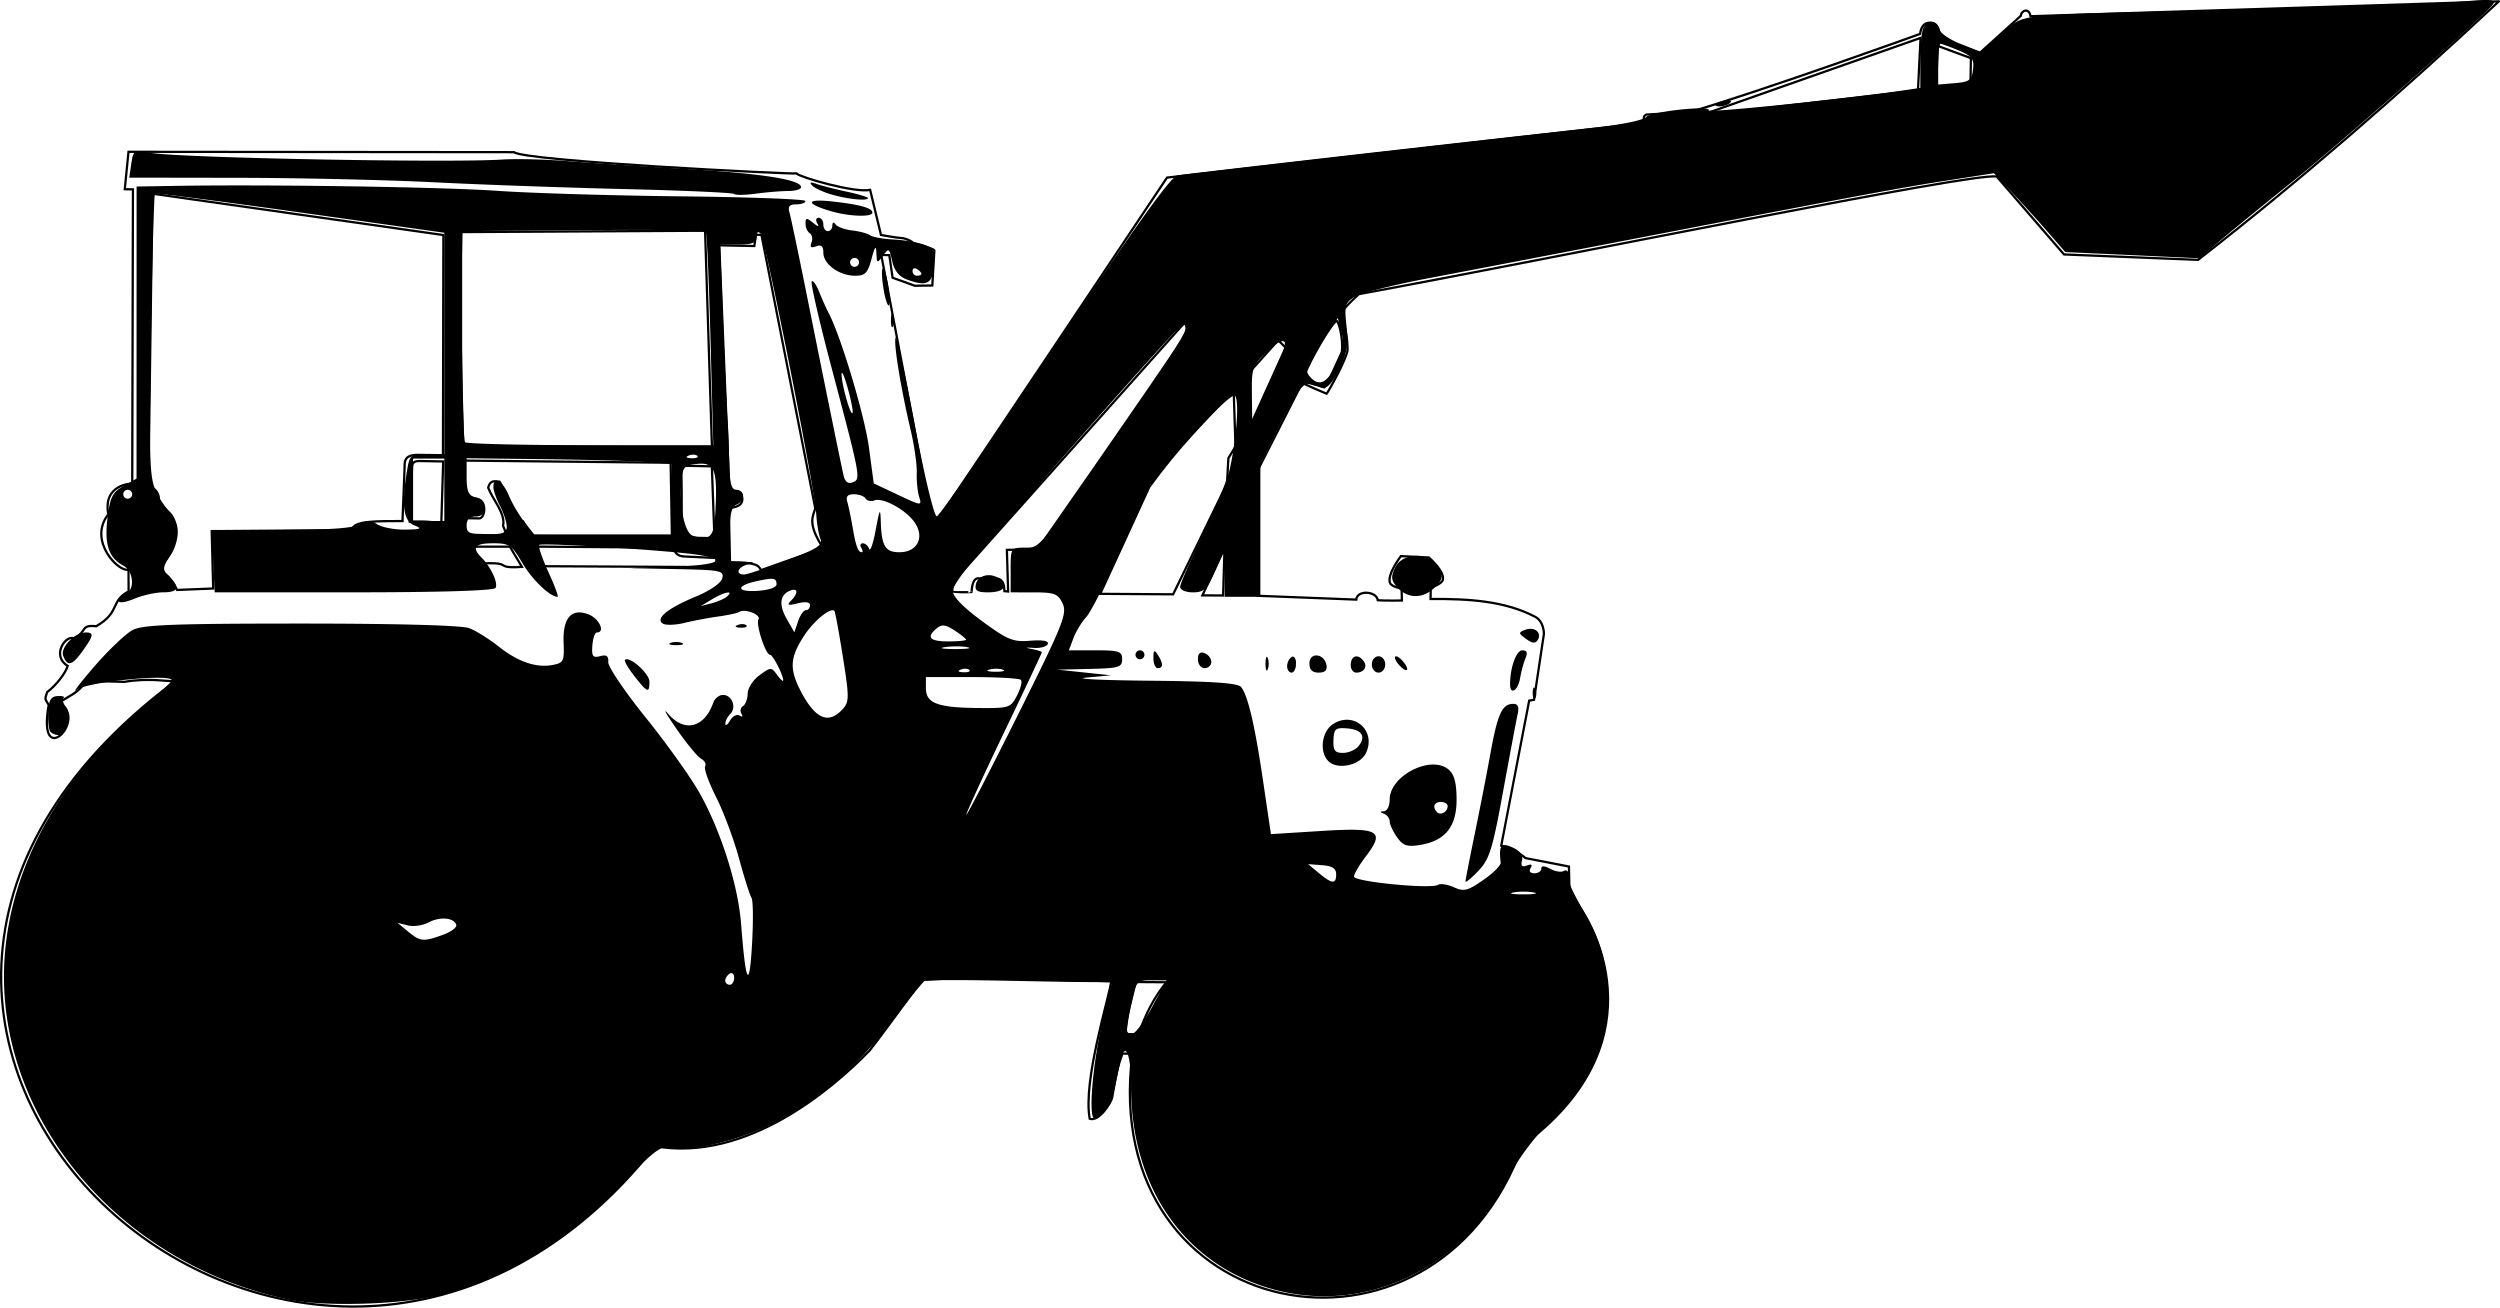 <?xml version="1.0"?>
<svg xmlns="http://www.w3.org/2000/svg" width="1104.072" height="577.512" viewBox="0 0 1104.072 577.512">
  <path d="M127.292 573.89C51.892 557.915-2.313 492.901 1.986 423.597c2.485-40.072 23.993-79.685 59.597-109.765 7.436-6.283 13.837-12.247 14.222-13.252 1.26-3.284-37.653.518-41.99 4.103-2.13 1.76 1.356-2.844 7.744-10.23 6.389-7.385 14.069-14.696 17.067-16.247 4.424-2.288 18.426-2.818 74.348-2.818 42.503 0 70.942.777 74.233 2.028 2.934 1.116 8.727 4.715 12.873 7.999 8.71 6.897 16.724 9.644 24.054 8.243 4.702-.899 5.122-1.744 4.779-9.622-.483-11.096 3.399-15.596 10.97-12.717 4.714 1.792 7.597 8.007 3.714 8.007-.852 0-1.747 2.578-1.987 5.729-.366 4.806.183 5.566 3.413 4.721 2.846-.744 3.784-.055 3.598 2.642-.139 2.006 7.33 13.053 16.598 24.547 9.268 11.495 20.008 26.56 23.867 33.48 9.403 16.86 16.902 40.604 18.214 57.675 2.033 26.451 3.62 29.44 4.812 9.062.6-10.29.502-19.595-.22-20.678-.723-1.084-3.195-8.882-5.494-17.33-2.299-8.447-6.86-20.668-10.135-27.156-3.276-6.489-5.463-12.594-4.862-13.568.602-.973-.203-2.496-1.79-3.384-1.585-.887-6.546-6.924-11.022-13.414-4.476-6.49-6.044-9.363-3.484-6.385 7.192 8.368 15.956 6.2 19.9-4.923.673-1.896 2.608-3.447 4.3-3.447 3.983 0 6.097 5.523 3.216 8.404-1.227 1.227-2.204 3.162-2.171 4.299.033 1.137.974.498 2.09-1.42 1.117-1.918 3-2.89 4.183-2.158 1.242.768 1.594.426.832-.807-.727-1.175-.42-2.694.68-3.374 1.101-.68 2.03-3.179 2.064-5.552.034-2.373 2.38-6.006 5.214-8.073 5.005-3.65 5.229-3.654 7.816-.116 1.464 2.003 2.663 3.071 2.663 2.374 0-2.424-4.579-11.3-5.829-11.3-1.953 0-6.375-13.536-5.097-15.603 1.268-2.052-5.854-4.908-8.367-3.354-.882.545-5.1 1.47-9.372 2.057-4.273.587-11.002 1.857-14.954 2.822-3.951.966-8.226 1.112-9.5.325-3.54-2.187 2.01-6.757 14.483-11.927 6.332-2.625 11.154-5.959 11.714-8.1.876-3.353-.699-3.671-20.035-4.051l-20.986-.412 19.201-.644c20.073-.673 25.121-3.136 10.831-5.285-13.11-1.97-68.737-5.417-69.829-4.326-.539.54 1.278 5.911 4.037 11.938 2.76 6.026 4.591 10.957 4.072 10.957-3.367 0-11.248-7.56-15.572-14.938-4.662-7.956-5.756-8.694-12.889-8.694-8.13 0-9.624 1.828-5.151 6.3 4.206 4.207 7.492 11.334 6.194 13.434-.737 1.192-24.653 1.928-62.619 1.926l-61.426-.003-.631-13.783-.631-13.782h30.69c21.013 0 31.924-.77 34.603-2.443 3.113-1.945 4.71-1.945 7.824 0 2.151 1.343 7.69 2.387 12.308 2.318 7.022-.104 7.671-.417 3.966-1.906-4.765-1.915-5.68-8.865-3.167-24.063 1.165-7.051 1.565-7.385 8.84-7.385h7.62v-97.758l-63.512-8.94c-34.932-4.918-63.847-8.658-64.256-8.31-.409.346-1.201 28.524-1.761 62.616-.896 54.542-.633 62.796 2.184 68.734 1.761 3.71 4.548 7.864 6.193 9.23 3.94 3.27 3.804 12.814-.283 19.733-3.052 5.166-3.052 5.763 0 8.814 4.828 4.829 4.01 6.93-2.698 6.93-3.285 0-9.045 1.285-12.801 2.854-3.834 1.602-6.83 2.007-6.83.923 0-1.062 1.33-2.44 2.954-3.064 4.28-1.642 3.648-10.049-.94-12.504-6.475-3.466-8.434-9.403-6.97-21.128 1.146-9.164 2.206-11.267 7.078-14.039l5.73-3.26.013-64.497.013-64.496 17.232-.288c41.24-.688 117.832.496 142.286 2.2 14.623 1.018 51.174 2.112 81.226 2.431 30.051.32 54.644 1.245 54.65 2.057.006.812-1.821 1.477-4.06 1.477-2.96 0-3.79.941-3.036 3.447.57 1.895 4.146 18.955 7.947 37.91 7.913 39.47 14.517 71.867 15.944 78.213.661 2.943 1.967 3.982 4.016 3.196 3.709-1.423 3.654-1.722-9.277-50.586-5.402-20.415-9.352-37.59-8.777-38.164.575-.575 2.06 1.506 3.3 4.625 1.24 3.118 3.143 7.364 4.228 9.434 5.408 10.32 15.875 45.291 17.75 59.306l2.12 15.844 10.68 5.044c10.396 4.91 10.646 4.934 9.382.915-.715-2.271-1.195-7.052-1.067-10.625.127-3.572-1.066-11.991-2.651-18.709-4.332-18.353-7.604-38.276-6.721-40.924.43-1.292 4.236 15.938 8.456 38.29 4.295 22.75 8.59 40.602 9.757 40.554 1.147-.047 24.566-33.732 52.041-74.856 35.069-52.488 51.209-75.034 54.158-75.655 3.557-.749 120.28-14.137 185.383-21.263 10.832-1.186 20.58-3.226 21.663-4.535 2.053-2.48 29.148-5.369 27.652-2.948-.736 1.19 60.723-5.106 85.094-8.717l8.37-1.24V27.287c0-6.344.538-12.936 1.195-14.65 1.56-4.066 6.215-4.013 7.03.08.35 1.758 4.603 4.745 9.45 6.637l8.813 3.441 9.33-7.867c10.68-9.006 3.552-8.144 84.313-10.197 75.557-1.92 108.555-3.08 121.837-4.283 9.228-.835 12.165-.534 11.128 1.145-2.683 4.34-65.122 59.638-88.654 78.515-12.998 10.427-27.565 22.332-32.372 26.456l-8.74 7.498-29.663-1.372-29.663-1.37-7.867-9.05c-4.328-4.977-11.417-12.81-15.755-17.407l-7.887-8.358-18.71 2.896c-22.124 3.424-36.898 6.164-131.947 24.472-39.535 7.615-84.289 16.199-99.453 19.075-15.164 2.876-29.676 6.54-32.249 8.144-4.226 2.633-4.569 3.893-3.55 13.047.894 8.038.23 11.963-3.217 18.994-2.783 5.677-5.4 8.599-7.281 8.13a237.933 237.933 0 01-6.154-1.647c-2.414-.686-5.483 3.58-12.308 17.113l-9.092 18.028v58.813H540.859l-.064-10.339-.064-10.339-4.126 9.355c-3.542 8.03-4.926 9.354-9.783 9.354-3.227 0-5.644-1.057-5.628-2.462.016-1.354 4.567-11.767 10.114-23.14 5.548-11.373 10.929-24.666 11.957-29.54 3.002-14.223 4.036-29.795 2.106-31.724-1.955-1.956-35.77 34.67-38.842 42.073-8.997 21.674-23.788 52.439-26.743 55.625-2.01 2.166-4.577 6.375-5.705 9.354l-2.052 5.416h11.767c10.455 0 11.768.44 11.768 3.939 0 3.546-1.424 3.971-14.278 4.27l-14.278.33 11.816 1.247 11.816 1.247-10.831 1.012c-5.958.556 6.562 1.176 27.822 1.376 28.255.266 39.156 1.027 40.52 2.826 3.044 4.017 6.014 16.774 9.676 41.57l3.45 23.354 22.273-1.392c25.713-1.606 28.287-.104 19.518 11.393-2.804 3.676-5.097 7.613-5.097 8.75 0 2.28 33.953 5.61 37.137 3.643 1.075-.665 4.218-.177 6.984 1.083 4.376 1.994 6.06 1.577 12.97-3.212 4.367-3.026 7.826-6.483 7.686-7.682-.901-7.71.134-9.023 5.267-6.684 3.346 1.525 4.752 3.458 4.161 5.719-.64 2.449-.029 3.083 2.161 2.243 2.01-.77 2.567-.383 1.63 1.132-.854 1.383-.196 2.304 1.647 2.304 1.688 0 3.07-.917 3.07-2.039 0-1.375 1.295-1.345 3.98.091 2.188 1.172 4.847 1.594 5.908.938 1.06-.655 2.063-.032 2.228 1.386.165 1.418.43 3.464.588 4.547.158 1.084 3.078 6.796 6.489 12.695 8.129 14.058 11.065 27.014 9.88 43.586-1.278 17.849-8.529 31.982-24.477 47.705-7.593 7.487-14.74 16.984-18.48 24.56-19.874 40.246-62.59 61.186-103.224 50.602-39.68-10.335-64.074-44.583-64.074-89.955 0-14.858-2.747-20.716-4.886-10.418-.562 2.708-1.525 7.36-2.14 10.34-1.404 6.801-6.151 14.277-9.066 14.277-3.013 0-.712-25.974 4.014-45.295l3.612-14.77-30.13-.985c-16.571-.542-35.383-.69-41.803-.33l-11.674.655-13.47 17.782c-15.46 20.41-34.493 36.383-55.083 46.227-14.64 7-33.81 11.267-42.404 9.44-4.395-.934-7.284 1.158-20.678 14.969-25.13 25.914-51.032 41.985-80.559 49.985-16.452 4.458-51.923 5.62-67.943 2.225zm381.512-129.17l6.348-11.783h-6.677c-6.427 0-6.757.373-8.81 9.944-2.7 12.588-2.673 13.695.33 13.655 1.354-.017 5.318-5.335 8.81-11.816zM324.23 431.836c0-1.689-.886-2.523-1.97-1.853-1.083.67-1.969 2.05-1.969 3.07s.886 1.853 1.97 1.853c1.083 0 1.969-1.381 1.969-3.07zm-128.612-18.999c3.613-1.306 6.26-3.3 5.884-4.43-1.059-3.182-7.284-3.689-12.303-1.003-2.495 1.335-6.588 1.912-9.096 1.281l-4.56-1.146 4.649 3.837c5.448 4.496 6.704 4.615 15.426 1.461zm481.62-18.708c-2.437-.47-6.425-.47-8.862 0-2.437.47-.443.853 4.431.853 4.875 0 6.869-.384 4.432-.853zm-87.144-8.038c0-2.534-1.734-3.652-6.191-3.992l-6.192-.471 4.714 3.926c5.883 4.898 7.67 5.023 7.67.537zM469.301 266.577c-2.02-4.357-3.521-4.946-12.632-4.96l-10.34-.015v-9.847c0-9.782.043-9.847 6.4-9.918 7.053-.079 5.055 2.467 52.2-66.508 18.973-27.76 23.477-36.702 14.962-29.708-3.016 2.478-46.778 51.65-63.645 71.513-3.752 4.419-13.28 15.226-21.17 24.015-7.892 8.79-14.348 17.703-14.348 19.807 0 2.432 4.678 7.26 12.851 13.261 11.456 8.412 13.781 9.362 21.413 8.75 5.524-.443 8.274.062 7.751 1.423-.445 1.16-3.213 1.947-6.15 1.748-3.764-.255-4.032-.113-.91.483 2.438.464 4.432 1.118 4.432 1.452 0 .334-7.533 16.312-16.74 35.507-9.206 19.194-16.677 35.478-16.6 36.187.076.708 10.192-18.857 22.48-43.479 20.187-40.452 22.119-45.243 20.046-49.71zm-38.356-8.399c.815-4.23 6.72-5.589 10.534-2.424 3.995 3.316 1.719 5.848-5.257 5.848-4.579 0-5.785-.783-5.277-3.424zm-58.819 55.016c2.959-3.269 2.967-5.103.106-23.14-1.71-10.774-3.385-19.883-3.724-20.242-1.708-1.807-9.454 4.673-13.783 11.53-5.986 9.482-6.129 14.437-.709 24.6 6.225 11.672 12.013 13.99 18.11 7.252zm77.028-6.047c1.61-3.112 2.371-6.214 1.692-6.893-.679-.679-10.392-1.234-21.584-1.234h-20.35v4.987c0 6.567 5.189 8.517 23.089 8.674 13.73.12 14.33-.073 17.153-5.534zm-21.082-11.286c-.655-.655-2.353-.725-3.775-.156-1.57.629-1.104 1.096 1.19 1.19 2.076.086 3.24-.38 2.585-1.034zm14.849-.102c-1.334-.54-3.992-.573-5.909-.073-1.916.499-.825.94 2.425.98 3.25.04 4.817-.368 3.484-.907zm-15.766-9.942c-2.422-.467-6.853-.48-9.847-.026-2.993.452-1.011.835 4.404.85 5.416.013 7.865-.356 5.443-.823zm-.52-3.31c0-.417-2.274-2.249-5.054-4.07-3.97-2.601-5.662-2.81-7.878-.97-4.773 3.96-3.172 5.798 5.055 5.798 4.333 0 7.878-.341 7.878-.758zm-70.732-13.028c.993 0 1.805-.982 1.805-2.182 0-1.393-1.96-1.699-5.416-.846-4.366 1.079-4.939.853-2.954-1.165 3.305-3.36 3.12-5.782-.34-4.455-4.584 1.76-5.142 6.244-1.555 12.511l3.372 5.895 1.641-4.879c.903-2.683 2.454-4.879 3.447-4.879zm-34.727-6.129c3.008-2.81-1.307-1.948-6.794 1.358l-4.923 2.966 4.923-1.288c2.708-.708 5.765-2.075 6.794-3.036zm21.762-5.295c0-2.849-1.266-3.045-8.873-1.374-9.19 2.019-8.908 4.844.428 4.262 4.959-.31 8.445-1.501 8.445-2.888zm4.428-10.536c13.233-4.995 16.166-6.82 15.026-9.355-.779-1.732-1.648-6.767-1.93-11.19-.782-12.237-22.502-121.673-24.572-123.807-1.128-1.164-1.814-.606-1.814 1.477 0 2.603-1.785 3.348-8.027 3.348h-8.026l1.43 36.925c.785 20.31 1.626 38.698 1.866 40.864.24 2.167.55 9.921.69 17.232.196 10.392.895 13.294 3.204 13.294 1.625 0 2.954 1.234 2.954 2.743s-1.329 3.253-2.954 3.877c-2.174.834-2.954 4.27-2.954 13.011v11.878l6.4.269c4.63.194 5.175.504 1.97 1.121-4.583.883-6.247 4.519-2.068 4.519 1.3 0 9.762-2.793 18.805-6.206zm32.99-5.61c-.67-1.084-.353-1.97.704-1.97s2.314 1.108 2.794 2.462 1.778-2.413 2.884-8.37c1.777-9.565 2.04-9.987 2.246-3.608.35 10.834 1.958 13.455 8.253 13.455 7.77 0 11.157-6.353 6.872-12.892-3.701-5.65-14.137-11.451-17.96-9.984-1.492.572-3.237.193-3.877-.843-.64-1.036-2.944-1.883-5.12-1.883-2.839 0-3.669.972-2.942 3.446.557 1.896 1.619 6.992 2.36 11.324 1.411 8.24 2.372 10.832 4.018 10.832.542 0 .437-.886-.232-1.97zm-64.387-16.677c.913-17.74-.418-21.107-8.055-20.369-5.648.546-6.403 1.352-6.983 7.453-1.082 11.386 1.463 23.333 5.183 24.336 7.92 2.135 9.236.61 9.855-11.42zm-92.19 7.322c-.006-1.896-1.336-5.985-2.954-9.087-1.618-3.103-2.942-6.87-2.942-8.37 0-5.017 4.109-2.803 6.814 3.671 1.471 3.52 4.592 8.838 6.936 11.817l4.26 5.415h60.765v-31.145l-11.324-.831c-6.228-.457-26.611-1.015-45.296-1.24l-33.971-.41v8.135c0 6.48.802 8.345 3.939 9.166 2.18.57 3.938 2.686 3.938 4.739 0 2.396-1.394 3.709-3.938 3.709-2.626 0-3.94 1.313-3.94 3.939 0 3.355 1.314 3.938 8.863 3.938 7.132 0 8.86-.673 8.85-3.446zm-27.559-16.247V202.52h-13.786V230.092h13.786v-13.785zm-137.856 1.969c0-1.083-.886-1.97-1.969-1.97-1.083 0-1.97.887-1.97 1.97s.887 1.97 1.97 1.97 1.97-.887 1.97-1.97zm249.576-16.945c-.654-.654-2.353-.724-3.774-.155-1.571.629-1.105 1.095 1.19 1.19 2.076.085 3.239-.38 2.584-1.035zm5.842-51.254c-.673-25.594-1.589-46.9-2.035-47.346-1.157-1.157-17.954-1.413-65.8-1.005l-41.85.357v45.952c0 25.274.591 46.543 1.313 47.265.722.722 25.677 1.313 55.455 1.313h54.142l-1.225-46.536zm253.54 1.04c-.802-1.297-3.877.382-7.976 4.354-6.191 6.001-6.659 7.323-6.5 18.388l.171 11.922 7.805-16.276c4.292-8.952 7.217-17.227 6.5-18.388zm-192.794 20.81c-1.475-5.378-2.757-8.449-2.847-6.824-.212 3.788 3.799 18.333 4.784 17.348.41-.41-.462-5.145-1.937-10.523zm215.576-10.784c3.105-6.086 3.648-9.362 2.368-14.278l-1.662-6.379-7.513 11.299c-6.231 9.37-7.092 11.807-5.041 14.278 4.064 4.896 7.586 3.433 11.848-4.92zM871.355 30.65c.533-4.634-.426-5.9-6.337-8.37-3.83-1.6-7.436-2.91-8.013-2.91-.576 0-1.048 4.042-1.048 8.981v8.981l7.386-.611c6.427-.532 7.466-1.32 8.012-6.071zM647.205 389.27c0-.687 1.805-9.975 4.012-20.64 2.207-10.666 5.376-26.915 7.042-36.109 3.15-17.39 5.147-21.686 10.079-21.686 2.02 0 2.615 1.373 1.92 4.431-.552 2.437-3.43 17.725-6.396 33.972-4.749 26.023-6.062 30.24-11.024 35.41-3.098 3.23-5.633 5.309-5.633 4.622zm-30.263-19.577c-1.77-2.526-3.217-5.65-3.217-6.944 0-1.293-1.107-2.798-2.461-3.345-1.97-.794-1.97-1.024 0-1.149 1.354-.085 2.461-2.413 2.461-5.173 0-10.578 18.46-19.89 26.095-13.163 2.446 2.155 3.446 5.991 3.446 13.22 0 12.007-5.017 18.21-16.195 20.024-5.726.93-7.465.334-10.13-3.47zm22.385-13.679c0-1.019-1.33-1.853-2.954-1.853-3.045 0-3.912 2.324-1.695 4.542 1.574 1.573 4.65-.205 4.65-2.689zm-52.69-19.882c-4.07-4.07-2.955-13.06 2.023-16.322 9.227-6.046 19.414 3.01 14.511 12.9-2.657 5.358-12.55 7.406-16.534 3.422zm13.248-6.522c3.561-4.29 1.607-7.419-4.955-7.93-5.158-.403-5.845.188-6.031 5.182-.17 4.583.612 5.636 4.19 5.636 2.42 0 5.478-1.3 6.796-2.888zm-577.788-6.69c-.578-.935-.936-4.745-.796-8.466.195-5.208 1.142-6.832 4.111-7.056 2.121-.16 3.322.245 2.667.9-.655.654-.213 2.368.982 3.807 2.805 3.38.533 12.516-3.112 12.516-1.54 0-3.274-.766-3.852-1.7zm654.804-17.172c.094-2.295.56-2.761 1.19-1.19.568 1.421.498 3.12-.156 3.774-.654.655-1.12-.508-1.034-2.584zm-396.736-7.161c-2.73-3.488-4.594-6.71-4.143-7.16 1.89-1.89 10.789 6.032 10.789 9.607 0 5.263-.86 4.947-6.646-2.447zm386.733 3.632c0-7.378 2.737-15.016 5.38-15.016 2.029 0 2.47 1.051 1.445 3.446-.81 1.896-1.892 5.884-2.403 8.862-.947 5.513-4.422 7.641-4.422 2.708zm-108.004-9.108c0-2.708.447-3.816.994-2.462.546 1.354.546 3.57 0 4.924-.547 1.354-.994.246-.994-2.462zm9.536 1.1c0-1.56.886-3.385 1.97-4.054 1.083-.67 1.969.607 1.969 2.838 0 2.23-.886 4.055-1.97 4.055-1.083 0-1.969-1.277-1.969-2.838zm9.847-1.245c0-5.046 6.518-4.474 7.507.66.455 2.363-.606 3.424-3.424 3.424s-4.083-1.265-4.083-4.084zm18.255.281c.294-3.904 3.345-4.55 5.74-1.215 1.773 2.47.092 5.018-3.31 5.018-1.494 0-2.587-1.711-2.43-3.803zm9.316.192c0-1.986 1.33-3.61 2.954-3.61 1.625 0 2.954 1.624 2.954 3.61 0 1.986-1.33 3.61-2.954 3.61-1.625 0-2.954-1.624-2.954-3.61zm12.11.328c-1.463-1.586-2.254-3.29-1.758-3.787.497-.497 2.042.47 3.434 2.146 3.287 3.961 1.803 5.414-1.676 1.641zm-108.579-3.118c.025-3.583.396-3.866 1.94-1.477 2.467 3.818 2.467 5.908 0 5.908-1.084 0-1.956-1.994-1.94-4.43zm19.664.554c0-2.637.944-3.514 2.954-2.743 1.625.623 2.954 2.368 2.954 3.877s-1.33 2.743-2.954 2.743c-1.626 0-2.954-1.743-2.954-3.877zm-501.114-1.521c-1.414-3.685 5.012-10.357 9.975-10.357 3.68 0 3.46 1.33-1.337 8.066-4.681 6.574-6.78 7.131-8.638 2.29zm473.543-.51c0-1.083.886-1.97 1.969-1.97 1.083 0 1.97.887 1.97 1.97s-.887 1.97-1.97 1.97a1.975 1.975 0 01-1.97-1.97zm-205.307-5.243c1.354-.546 3.57-.546 4.924 0 1.354.546.246.993-2.462.993s-3.816-.447-2.462-.993zm377.804-1.763c-3.46-2.53-3.486-2.829-.348-4.033 4.034-1.548 7.48 1.269 5.491 4.487-1.039 1.682-2.385 1.563-5.143-.454zm-348.14-6.155c1.422-.57 3.12-.5 3.775.155.654.654-.51 1.12-2.585 1.034-2.294-.094-2.761-.56-1.19-1.19zM617.2 259.498c-2.814-3.084-3.019-4.621-1.161-8.698 3.185-6.99 15.539-7.148 19.232-.246 2.203 4.115 1.997 5.229-1.636 8.862-5.07 5.07-11.853 5.104-16.435.082zM393.467 141.47c0-2.708.448-3.816.994-2.462.546 1.354.546 3.57 0 4.923-.546 1.354-.994.247-.994-2.461zm-3.264-13.786c-.757-4.478-.933-8.586-.392-9.127.542-.542 1.604 2.68 2.36 7.158.758 4.478.933 8.586.392 9.127-.542.542-1.604-2.68-2.36-7.158zm10.469-4.192c-3.627-1.343-5.711-3.894-6.641-8.126-1.273-5.797-1.518-5.945-4.069-2.457-2.582 3.532-2.723 3.479-2.917-1.096-.155-3.672-.667-3.063-2.165 2.578-1.649 6.207-2.803 7.385-7.236 7.385-6.96 0-14.028-5.123-14.028-10.17 0-2.903-.89-3.695-3.173-2.82-2.249.864-2.848.37-2.056-1.695.615-1.602.27-3.437-.765-4.077-1.036-.64-1.883-2.55-1.883-4.243 0-2.644.47-2.697 3.332-.376 2.264 1.836 2.858 1.914 1.853.241-.814-1.354-.54-2.462.606-2.462 1.148 0 2.086 1.33 2.086 2.954 0 1.625.886 2.954 1.97 2.954 1.083 0 1.982-1.107 1.999-2.461.02-1.531.577-1.715 1.477-.485.796 1.087 4.105 2.28 7.355 2.652 3.25.372 6.794 1.332 7.877 2.133 1.084.8 5.78 1.64 10.436 1.863 4.657.225 10.692 1.254 13.412 2.289 4.25 1.615 4.86 2.92 4.335 9.252-.67 8.08-3.145 9.374-11.805 6.167zm6.27-2.584c0-.478-.886-1.417-1.97-2.086-1.082-.67-1.969-.279-1.969.868 0 1.148.887 2.086 1.97 2.086s1.97-.39 1.97-.868zm-27.571-5.04c0-1.083-.886-1.97-1.97-1.97-1.083 0-1.969.887-1.969 1.97s.886 1.97 1.97 1.97c1.083 0 1.969-.887 1.969-1.97zm-12.147-22.522c-11.824-3.43-11.48-5.706.656-4.34 11.952 1.345 17.402 2.886 17.395 4.917-.008 2.028-10.197 1.702-18.051-.577zm.33-7.35c-3.79-1.07-7.778-2.893-8.861-4.051-1.377-1.471-.785-1.684 1.965-.705 2.164.77 8.145 2.303 13.293 3.407 5.147 1.104 9.359 2.377 9.359 2.828 0 1.375-8.457.581-15.755-1.48zm-43.353-.329c-.556-.57-22.269-1.543-48.25-2.164-25.98-.62-64.075-1.976-84.654-3.014-20.58-1.038-59.199-1.921-85.82-1.963l-48.4-.076.898-6.12c.878-5.979 1.084-6.088 9.014-4.782 13.449 2.215 131.835 4.44 154.833 2.909 5.957-.396 18.807-.089 28.556.683 9.748.772 33.233 2.33 52.188 3.463 34.107 2.039 51.203 4.724 51.203 8.042 0 .942-2.535 1.713-5.633 1.713s-9.523.528-14.278 1.173c-4.754.645-9.1.706-9.657.136zM757.49 46.186c0-.415 1.774-1.219 3.942-1.785 2.167-.567 3.444-.228 2.837.754-1.06 1.716-6.779 2.585-6.779 1.031z"/>
  <path d="M1103.572.598L896.718 7.172c-.58-3.985-4.126-2.556-4.287-.162l-18.18 16.445-17.566-6.65s.472-6.604-4.297-6.787c-4.108-.159-4.408 4.953-4.408 4.953S779.34 39.8 745.806 49.637c-9.68.394-18.797.963-18.797.963-1.71.914-.796 2.236-1.084 3.757L515.388 78.432S429.412 207.32 414.7 228.652c-1.34 1.941-3.476-.144-3.476-.144L389.18 112.586l3.558.088 1.454 9.986 9.792 3.533 7.752-.113.909-15.484c-.796-1.14-8.998-3.075-8.998-3.075s-1.391-1.459-4.555-2.273c-4.104-.344-10.025-1.484-10.025-1.484l-4.788-19.89c-6.892 1.408-30.938-5.56-32.58-7.276-1.955.425-120.274-5.486-124.685-9.393l-170.268-.162L55.1 83.559l3.61.076-.313 129.922s-13.083.03-10.577 13.591c-9.216 11.69 4.767 25.848 8.94 24.383 0 0 .039.456.039 9.64-8.277 4.403-3.497 9.13-14.305 15.392-7.205-.708-3.602 2.11-9.949 5.478-2.895-2.116-10.34 7.2-2.658 12.053-.84 3.011-5.011 8.535-9.084 11.584-1.222 3.681-.79 2.898.701 5.635-5.326 29.897 18.014 5.79 4.387-.784 2.945-2.385 9.566-4.807 11.433-9.234 5.138-.695 12.796-.263 17.545-.156 11.122-1.879 19.059-.106 22.555-.313-210.113 156.753 60.626 396.678 211.916 205.371 40.12 7.144 78.057-25.075 94.688-42.246 8.868-11.245 20.704-28.73 24.443-31.478 24.412-.612 59.44 1.076 82.305.718-.814 7.107-12.675 44.037-9.526 60.9 4.13 1.383 9.493-7.092 9.936-9.464 1.62-10.094 2.675-14.422 4.521-19.344 1.769.072 3.006-.035 4.377.22-15.322 119.5 133.226 148.662 172.283 40.362 58.375-43.032 35.485-94.507 20.766-111.324l-.244-11.852-19.207-3.734c-2.246-2.134-7.162-4.666-10.697-5.49l12.341-64.043 2.14-.371 4.376-29.162c-.092-3.19-1.36-6.206-3.904-7.518-13.335-6.934-28.867-7.976-46.162-7.838l.07-5.04s4.947-1.49 5.373-3.48c.809-3.781-6.197-9.82-6.197-9.82l-12.352-.601s-6.237 8.093-4.808 11.84c.677 1.778 5.132 2.496 5.132 2.496l.116 5.283s-8.094.096-10.635-.125c-.477-4.03-9.103-4.708-9.537-.283l-43.51-1.696.113-55.591 19.604-38.565c.783.82 10.732 4.928 10.732 4.928.859-1.02 8.772-15.26 9.242-19.254-.075-6.418-.864-8.378-2.662-16.518 1.723-2.967 7.674-8.214 7.674-8.214 93.88-17.323 269.824-53.584 281.639-51.97l29.761 34.438 59.165 2.412c44.85-34.894 87.118-71.517 132.877-114.175zM848.17 16.744l-1.14 23.192-96.563 11.214 97.703-34.406zm7.793 3.611l14.447 5.323-.191 11.5-15.205 1.521.76-17.963.189-.38zM67.282 85.537l128.526 18.266-.19 97.226-11.12-.142c-6.479-.083-5.745 3.523-5.845 6.082l-.902 23.142c-9.888.122-21.985-.464-22.24 3.993l-62.018.492.649 25.302-15.926.64s-3.206-6.55-5.965-7.183c-1.547-.354-1.594-3.671-1.594-3.671s5.596-3.687 7.121-12.155c1.526-8.467-4.513-11.939-7.671-16.105.445-3.261-1.21-5.54-4.565-7.028l1.74-128.859zm244.096 16.365l3.041 95.801-109.867-.76c-1.026-31.48-1.565-62.96-.807-94.44l107.633-.6zm22.484 1.743l2.416.082 23.762 120.777c-.823 3.238-3.536 6.263 2.613 16.11l.047 1.759-26.658 9.432c-.984-2.075-1.957-3.53-13.65-3.364l-.526-24.193s6.14.246 5.98-4c-.158-4.246-5.724-3.527-5.724-3.527l-4.476-108.383 15.498.318.718-5.011zM590.4 141.768c.78.35 2.87 7.477 2.212 13.64-2.43 5.166-6.303 14.556-7.832 15.69-4.624-1.171-8.771-5.278-8.771-5.278 2.581-6.887 12.224-23.568 14.254-24.03.039-.04.085-.046.137-.022zm-67.18.648s1.917 2.992 0 5.947c-12.8 19.748-64.95 94.233-64.95 94.233l-13.6.238.544 18.389-1.648-.157c-.076-3.443-.858-5.478-3.834-5.634h-7.362c-2.425-.389-3.134 2.974-3.29 6.023.074.163-8.301.081-8.458 0l-.158-3.908L523.22 142.416zm41.275 7.826l3.291 3.287-15.664 34.594v-24.105l12.373-13.776zm-19.67 21.992l.795 24.967-3.133 5.166-.627 11.27-23.775 48.826-32.19-.211 21.66-47.205c12.74-17.647 24.53-29.211 37.27-42.813zm-340.084 31.172l91.43.95.57 33.074-61.966-.76-3.786-6.412c-2.976-.21-6.89-11.678-10.336-17.516-1.976-.191-4.143-.996-5.076 2.639 2.18 5.556 7.764 11.413 6.586 16.82l1.733 4.422-18.786-.535.036-7.258 6.447.113c2.64.047 3.669-7.663-.748-8.619l-5.904-1.275-.2-15.643zm-19.482.19l10.459.19-.838 27.751c-3.67-1.735-13.898-1.14-13.898-1.14l.95-23c.084-2.018-.087-3.863 3.327-3.801zm118.086 2.103l11.02.254 1.15 31.713-14.504-.236s.162-19.496-.094-29.244c-.033-1.272-.009-2.543 2.428-2.487zm-66.985 35.696l60.897.46c.848 1.717 1.306 3.73 4.838 3.897l14.248.672.18 4.033-76.202-.404-3.96-8.658zm-28.578.027l17.399.01 5.316 8.924s-4.919.434-7.027-.157c-1.075-.3-1.22-.695-2.285-1.027-2.45-.763-7.7-.336-7.7-.336l-5.703-7.414zm332.983.703l-.604 20.842-9.152-.022 9.756-20.82zm-39.21 191.566l13.59.094c-5.039 6-9.337 14.06-12.353 23.096l-5.799-.285c1.127-10.99 2.558-14.176 4.563-22.905z" fill="none" stroke="#000"/>
</svg>

